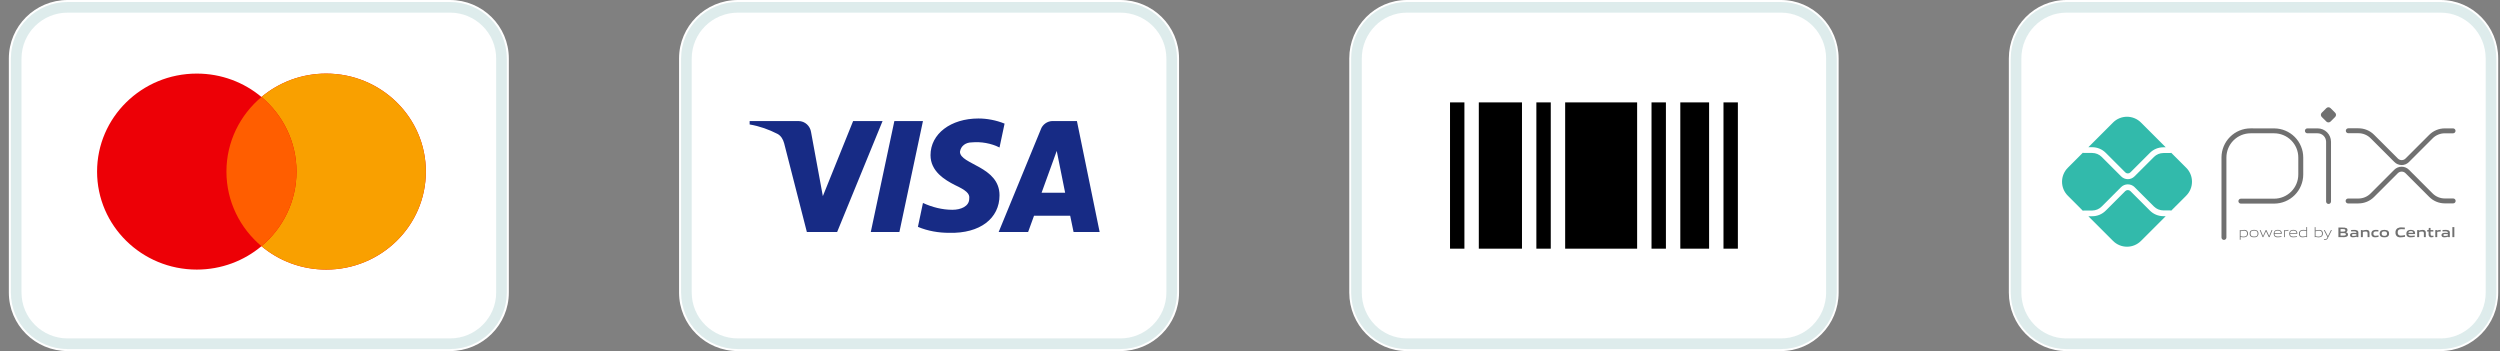 <svg width="235" height="33" viewBox="0 0 235 33" fill="none" xmlns="http://www.w3.org/2000/svg">
<rect x="0" y="0" width="235" height="33" fill="#808080" stroke="none"/>
<g clip-path="url(#clip0_1_611)">
<path d="M42.302 0H6.36C3.307 0 0.831 2.462 0.831 5.5V27.5C0.831 30.538 3.307 33 6.36 33H42.302C45.355 33 47.831 30.538 47.831 27.5V5.5C47.831 2.462 45.355 0 42.302 0Z" fill="white"/>
<path d="M42.302 0.688H6.36C3.688 0.688 1.522 2.842 1.522 5.5V27.5C1.522 30.158 3.688 32.312 6.36 32.312H42.302C44.974 32.312 47.14 30.158 47.14 27.5V5.5C47.14 2.842 44.974 0.688 42.302 0.688Z" stroke="#238482" stroke-opacity="0.15"/>
<path fill-rule="evenodd" clip-rule="evenodd" d="M24.578 23.141C22.942 24.513 20.818 25.341 18.498 25.341C13.322 25.341 9.125 21.217 9.125 16.129C9.125 11.041 13.322 6.917 18.498 6.917C20.818 6.917 22.942 7.745 24.578 9.117C26.215 7.745 28.338 6.917 30.658 6.917C35.835 6.917 40.032 11.041 40.032 16.129C40.032 21.217 35.835 25.341 30.658 25.341C28.338 25.341 26.215 24.513 24.578 23.141Z" fill="#ED0006"/>
<path fill-rule="evenodd" clip-rule="evenodd" d="M24.579 23.141C26.594 21.451 27.872 18.937 27.872 16.129C27.872 13.321 26.594 10.807 24.579 9.117C26.215 7.745 28.339 6.917 30.659 6.917C35.836 6.917 40.032 11.041 40.032 16.129C40.032 21.217 35.836 25.341 30.659 25.341C28.339 25.341 26.215 24.513 24.579 23.141Z" fill="#F9A000"/>
<path fill-rule="evenodd" clip-rule="evenodd" d="M24.578 23.141C26.594 21.451 27.871 18.937 27.871 16.129C27.871 13.321 26.594 10.807 24.578 9.117C22.563 10.807 21.285 13.321 21.285 16.129C21.285 18.937 22.563 21.451 24.578 23.141Z" fill="#FF5E00"/>
</g>
<g clip-path="url(#clip1_1_611)">
<path d="M105.302 0H69.361C66.307 0 63.831 2.462 63.831 5.5V27.5C63.831 30.538 66.307 33 69.361 33H105.302C108.355 33 110.831 30.538 110.831 27.5V5.5C110.831 2.462 108.355 0 105.302 0Z" fill="white"/>
<path d="M105.302 0.688H69.361C66.688 0.688 64.522 2.842 64.522 5.5V27.5C64.522 30.158 66.688 32.312 69.361 32.312H105.302C107.974 32.312 110.14 30.158 110.14 27.5V5.5C110.14 2.842 107.974 0.688 105.302 0.688Z" stroke="#238482" stroke-opacity="0.15"/>
<path fill-rule="evenodd" clip-rule="evenodd" d="M78.692 21.805H75.844L73.709 13.465C73.608 13.081 73.392 12.742 73.076 12.582C72.286 12.18 71.416 11.861 70.466 11.699V11.378H75.053C75.686 11.378 76.161 11.861 76.24 12.421L77.348 18.437L80.194 11.378H82.962L78.692 21.805ZM84.544 21.805H81.855L84.07 11.378H86.758L84.544 21.805ZM90.237 14.267C90.317 13.705 90.791 13.384 91.345 13.384C92.216 13.303 93.164 13.465 93.955 13.865L94.43 11.62C93.639 11.299 92.768 11.138 91.978 11.138C89.368 11.138 87.469 12.582 87.469 14.586C87.469 16.111 88.814 16.912 89.764 17.395C90.791 17.875 91.187 18.197 91.108 18.677C91.108 19.399 90.317 19.72 89.527 19.72C88.577 19.72 87.628 19.48 86.758 19.078L86.284 21.324C87.233 21.725 88.26 21.886 89.21 21.886C92.136 21.965 93.955 20.522 93.955 18.357C93.955 15.629 90.237 15.469 90.237 14.267ZM103.366 21.805L101.231 11.378H98.938C98.463 11.378 97.988 11.699 97.83 12.18L93.876 21.805H96.644L97.197 20.282H100.598L100.914 21.805H103.366ZM99.333 14.186L100.123 18.116H97.909L99.333 14.186Z" fill="#172B85"/>
</g>
<g clip-path="url(#clip2_1_611)">
<path d="M167.419 0H132.243C129.254 0 126.831 2.462 126.831 5.5V27.5C126.831 30.538 129.254 33 132.243 33H167.419C170.408 33 172.831 30.538 172.831 27.5V5.5C172.831 2.462 170.408 0 167.419 0Z" fill="white"/>
<path d="M167.419 0.688H132.243C129.628 0.688 127.508 2.842 127.508 5.5V27.5C127.508 30.158 129.628 32.312 132.243 32.312H167.419C170.035 32.312 172.155 30.158 172.155 27.5V5.5C172.155 2.842 170.035 0.688 167.419 0.688Z" stroke="#238482" stroke-opacity="0.15"/>
<path fill-rule="evenodd" clip-rule="evenodd" d="M136.302 9.625H137.655V23.375H136.302V9.625ZM144.419 9.625H145.772V23.375H144.419V9.625ZM153.89 9.625H147.125V23.375H153.89V9.625ZM139.008 9.625H143.066V23.375H139.008V9.625ZM156.596 9.625H155.243V23.375H156.596V9.625ZM157.949 9.625H160.655V23.375H157.949V9.625ZM163.36 9.625H162.008V23.375H163.36V9.625Z" fill="black"/>
</g>
<g clip-path="url(#clip3_1_611)">
<path d="M229.419 0H194.243C191.254 0 188.831 2.462 188.831 5.5V27.5C188.831 30.538 191.254 33 194.243 33H229.419C232.408 33 234.831 30.538 234.831 27.5V5.5C234.831 2.462 232.408 0 229.419 0Z" fill="white"/>
<path d="M229.419 0.688H194.243C191.628 0.688 189.508 2.842 189.508 5.5V27.5C189.508 30.158 191.628 32.312 194.243 32.312H229.419C232.035 32.312 234.155 30.158 234.155 27.5V5.5C234.155 2.842 232.035 0.688 229.419 0.688Z" stroke="#238482" stroke-opacity="0.15"/>
<path d="M209.051 22.553C208.99 22.552 208.931 22.528 208.888 22.485C208.844 22.441 208.82 22.382 208.82 22.321V14.802C208.821 14.077 209.109 13.381 209.623 12.868C210.136 12.355 210.831 12.067 211.557 12.066L213.777 12.069C214.501 12.072 215.194 12.361 215.705 12.873C216.216 13.385 216.504 14.079 216.505 14.802V16.403C216.504 17.128 216.215 17.824 215.702 18.337C215.189 18.85 214.494 19.139 213.768 19.139H210.631C210.571 19.137 210.515 19.111 210.474 19.068C210.433 19.025 210.41 18.967 210.41 18.908C210.41 18.848 210.433 18.791 210.474 18.748C210.515 18.705 210.571 18.679 210.631 18.676H213.767C214.37 18.676 214.948 18.436 215.374 18.009C215.8 17.583 216.04 17.005 216.04 16.403V14.802C216.04 14.201 215.802 13.624 215.377 13.199C214.953 12.773 214.377 12.532 213.776 12.53H211.556C210.953 12.531 210.376 12.771 209.949 13.197C209.523 13.623 209.284 14.201 209.283 14.804V22.321C209.283 22.351 209.277 22.381 209.266 22.41C209.254 22.438 209.237 22.463 209.216 22.485C209.194 22.506 209.169 22.523 209.14 22.535C209.112 22.547 209.082 22.553 209.052 22.553M218.884 19.173C218.823 19.173 218.764 19.148 218.72 19.105C218.677 19.061 218.653 19.002 218.653 18.941V13.325C218.652 13.114 218.568 12.912 218.418 12.763C218.269 12.614 218.067 12.53 217.856 12.53H216.893C216.832 12.53 216.773 12.506 216.729 12.462C216.686 12.419 216.662 12.36 216.662 12.299C216.662 12.237 216.686 12.178 216.729 12.135C216.773 12.091 216.832 12.067 216.893 12.067H217.856C218.189 12.068 218.509 12.2 218.745 12.436C218.981 12.672 219.114 12.991 219.115 13.325V18.941C219.115 19.002 219.09 19.061 219.047 19.105C219.003 19.148 218.944 19.173 218.883 19.173" fill="#707070"/>
<path d="M218.678 11.427L218.242 10.991C218.19 10.939 218.161 10.869 218.161 10.795C218.161 10.722 218.19 10.651 218.242 10.599L218.678 10.164C218.703 10.138 218.734 10.117 218.768 10.103C218.801 10.089 218.838 10.082 218.874 10.082C218.911 10.082 218.947 10.089 218.98 10.103C219.014 10.117 219.045 10.138 219.071 10.164L219.506 10.599C219.558 10.651 219.587 10.722 219.587 10.795C219.587 10.869 219.558 10.939 219.506 10.991L219.071 11.427C219.018 11.479 218.948 11.508 218.874 11.508C218.801 11.508 218.73 11.479 218.678 11.427" fill="#707070"/>
<path d="M221.687 19.124H220.731C220.7 19.125 220.669 19.12 220.639 19.11C220.61 19.099 220.583 19.082 220.56 19.06C220.538 19.038 220.52 19.012 220.507 18.983C220.495 18.955 220.488 18.924 220.488 18.892C220.488 18.861 220.495 18.83 220.507 18.801C220.52 18.772 220.538 18.746 220.56 18.724C220.583 18.703 220.61 18.686 220.639 18.675C220.669 18.664 220.7 18.659 220.731 18.661H221.687C221.899 18.661 222.11 18.62 222.307 18.538C222.504 18.457 222.682 18.337 222.833 18.186L225.064 15.955C225.154 15.864 225.261 15.793 225.379 15.744C225.497 15.695 225.624 15.67 225.752 15.67C225.879 15.67 226.006 15.695 226.124 15.744C226.242 15.793 226.349 15.864 226.44 15.955L228.665 18.181C228.816 18.332 228.994 18.451 229.191 18.533C229.388 18.614 229.599 18.656 229.811 18.655H230.588C230.619 18.654 230.651 18.659 230.68 18.669C230.71 18.68 230.736 18.697 230.759 18.719C230.782 18.741 230.8 18.767 230.812 18.796C230.825 18.824 230.831 18.855 230.831 18.887C230.831 18.918 230.825 18.949 230.812 18.978C230.8 19.007 230.782 19.033 230.759 19.055C230.736 19.076 230.71 19.093 230.68 19.104C230.651 19.115 230.619 19.12 230.588 19.118H229.812C229.539 19.118 229.268 19.064 229.016 18.959C228.764 18.854 228.535 18.699 228.343 18.505L226.117 16.28C226.07 16.233 226.013 16.195 225.952 16.169C225.89 16.144 225.824 16.131 225.757 16.131C225.69 16.131 225.623 16.144 225.562 16.169C225.5 16.195 225.444 16.233 225.396 16.28L223.165 18.511C222.972 18.705 222.742 18.859 222.489 18.964C222.236 19.069 221.965 19.122 221.691 19.121M225.759 15.514C225.631 15.514 225.504 15.489 225.386 15.44C225.268 15.392 225.161 15.32 225.071 15.229L222.84 12.998C222.69 12.847 222.511 12.727 222.314 12.646C222.117 12.564 221.907 12.523 221.694 12.523H220.739C220.677 12.523 220.618 12.499 220.575 12.455C220.531 12.412 220.507 12.353 220.507 12.292C220.507 12.23 220.531 12.171 220.575 12.128C220.618 12.085 220.677 12.06 220.739 12.06H221.694C221.967 12.059 222.239 12.113 222.492 12.217C222.745 12.322 222.974 12.476 223.167 12.67L225.399 14.901C225.446 14.949 225.502 14.986 225.564 15.012C225.626 15.037 225.692 15.051 225.759 15.051C225.826 15.051 225.892 15.037 225.954 15.012C226.016 14.986 226.072 14.949 226.119 14.901L228.345 12.676C228.537 12.483 228.766 12.33 229.018 12.226C229.27 12.121 229.539 12.068 229.812 12.068H230.589C230.65 12.068 230.709 12.093 230.752 12.136C230.796 12.18 230.82 12.238 230.82 12.3C230.82 12.361 230.796 12.42 230.752 12.463C230.709 12.507 230.65 12.531 230.589 12.531H229.812C229.599 12.531 229.388 12.572 229.191 12.654C228.995 12.735 228.816 12.855 228.666 13.006L226.44 15.231C226.35 15.322 226.243 15.394 226.125 15.443C226.007 15.492 225.88 15.517 225.752 15.516" fill="#707070"/>
<path d="M203.358 20.32C203.123 20.32 202.889 20.274 202.671 20.184C202.453 20.094 202.256 19.961 202.089 19.794L200.257 17.962C200.192 17.9 200.106 17.865 200.016 17.865C199.927 17.865 199.84 17.9 199.775 17.962L197.936 19.801C197.77 19.968 197.572 20.1 197.354 20.191C197.136 20.281 196.903 20.327 196.667 20.326H196.306L198.627 22.647C198.799 22.819 199.004 22.956 199.229 23.049C199.454 23.143 199.695 23.191 199.939 23.191C200.183 23.191 200.424 23.143 200.649 23.049C200.874 22.956 201.079 22.819 201.251 22.647L203.579 20.32H203.358Z" fill="#32BAAB"/>
<path d="M196.667 13.838C196.903 13.838 197.136 13.884 197.354 13.974C197.572 14.064 197.77 14.197 197.936 14.364L199.775 16.203C199.839 16.267 199.926 16.303 200.016 16.303C200.107 16.303 200.193 16.267 200.257 16.203L202.089 14.371C202.256 14.204 202.453 14.071 202.671 13.981C202.889 13.891 203.123 13.845 203.358 13.845H203.579L201.25 11.517C201.078 11.345 200.873 11.208 200.648 11.115C200.423 11.022 200.182 10.974 199.938 10.974C199.694 10.974 199.453 11.022 199.228 11.115C199.002 11.208 198.798 11.345 198.626 11.517L196.305 13.838L196.667 13.838Z" fill="#32BAAB"/>
<path d="M205.504 15.771L204.098 14.365C204.066 14.378 204.033 14.385 203.998 14.385H203.358C203.026 14.386 202.707 14.518 202.471 14.753L200.638 16.585C200.473 16.75 200.25 16.842 200.017 16.842C199.784 16.842 199.56 16.75 199.395 16.585L197.556 14.746C197.32 14.511 197.001 14.379 196.668 14.378H195.881C195.849 14.377 195.817 14.371 195.786 14.359L194.375 15.771C194.202 15.943 194.066 16.148 193.972 16.373C193.879 16.598 193.831 16.84 193.831 17.083C193.831 17.327 193.879 17.569 193.972 17.794C194.066 18.019 194.202 18.223 194.375 18.396L195.786 19.808C195.817 19.796 195.849 19.79 195.881 19.789H196.667C197 19.787 197.32 19.654 197.555 19.417L199.394 17.578C199.561 17.418 199.784 17.329 200.016 17.329C200.248 17.329 200.47 17.418 200.638 17.578L202.47 19.411C202.706 19.645 203.025 19.778 203.358 19.779H203.997C204.032 19.779 204.066 19.786 204.097 19.799L205.504 18.392C205.676 18.22 205.813 18.016 205.906 17.79C205.999 17.565 206.047 17.324 206.047 17.08C206.047 16.836 205.999 16.595 205.906 16.37C205.813 16.145 205.676 15.94 205.504 15.768" fill="#32BAAB"/>
<path d="M210.961 21.683C210.845 21.689 210.729 21.707 210.617 21.737V22.195C210.703 22.225 210.794 22.241 210.885 22.24C211.114 22.24 211.223 22.163 211.223 21.96C211.223 21.77 211.134 21.684 210.96 21.684M210.539 22.535V21.628H210.602L210.608 21.667C210.726 21.636 210.846 21.616 210.967 21.609C211.051 21.604 211.134 21.628 211.202 21.677C211.239 21.713 211.268 21.757 211.286 21.806C211.304 21.854 211.311 21.907 211.306 21.958C211.31 22.015 211.299 22.073 211.273 22.124C211.247 22.176 211.208 22.219 211.159 22.25C211.076 22.291 210.985 22.311 210.892 22.308C210.799 22.308 210.706 22.294 210.616 22.267V22.533L210.539 22.535Z" fill="#707070"/>
<path d="M211.883 21.679C211.654 21.679 211.551 21.751 211.551 21.951C211.551 22.151 211.652 22.235 211.883 22.235C212.115 22.235 212.214 22.164 212.214 21.963C212.214 21.761 212.113 21.677 211.883 21.677M212.179 22.236C212.09 22.29 211.987 22.314 211.883 22.306C211.779 22.314 211.675 22.289 211.586 22.236C211.545 22.203 211.512 22.16 211.492 22.111C211.471 22.063 211.463 22.01 211.468 21.957C211.463 21.904 211.472 21.851 211.492 21.802C211.513 21.754 211.545 21.711 211.586 21.677C211.678 21.631 211.779 21.606 211.882 21.606C211.985 21.606 212.086 21.631 212.178 21.677C212.216 21.714 212.245 21.757 212.266 21.805C212.286 21.853 212.297 21.904 212.297 21.957C212.297 22.009 212.286 22.06 212.266 22.108C212.245 22.156 212.216 22.2 212.178 22.236H212.179Z" fill="#707070"/>
<path d="M213.266 22.29L213.01 21.74H213.004L212.752 22.29H212.683L212.411 21.627H212.496L212.723 22.183H212.728L212.976 21.627H213.046L213.3 22.183H213.305L213.527 21.627H213.61L213.338 22.29H213.266Z" fill="#707070"/>
<path d="M214.104 21.677C213.891 21.677 213.819 21.772 213.806 21.908H214.405C214.398 21.758 214.321 21.677 214.106 21.677M214.106 22.307C214.008 22.317 213.91 22.291 213.83 22.234C213.76 22.156 213.723 22.054 213.727 21.95C213.73 21.846 213.775 21.747 213.85 21.674C213.927 21.626 214.018 21.603 214.108 21.607C214.201 21.602 214.294 21.624 214.374 21.672C214.417 21.709 214.45 21.756 214.47 21.81C214.49 21.863 214.496 21.921 214.488 21.977H213.808C213.808 22.114 213.855 22.235 214.112 22.235C214.227 22.232 214.342 22.219 214.455 22.197V22.266C214.34 22.29 214.223 22.304 214.106 22.307" fill="#707070"/>
<path d="M214.706 22.291V21.628H214.769L214.775 21.667C214.882 21.632 214.993 21.613 215.104 21.609H215.114V21.683H215.095C214.989 21.686 214.884 21.704 214.783 21.737V22.293L214.706 22.291Z" fill="#707070"/>
<path d="M215.564 21.677C215.351 21.677 215.279 21.772 215.266 21.908H215.865C215.858 21.758 215.781 21.677 215.566 21.677M215.566 22.307C215.469 22.317 215.37 22.291 215.291 22.234C215.22 22.156 215.183 22.054 215.187 21.95C215.19 21.846 215.235 21.747 215.31 21.674C215.387 21.626 215.478 21.603 215.569 21.607C215.661 21.602 215.754 21.624 215.834 21.672C215.877 21.709 215.91 21.756 215.93 21.81C215.95 21.863 215.956 21.921 215.948 21.977H215.268C215.268 22.114 215.315 22.235 215.572 22.235C215.688 22.232 215.802 22.219 215.915 22.197V22.266C215.8 22.29 215.683 22.304 215.566 22.307" fill="#707070"/>
<path d="M216.793 21.724C216.707 21.694 216.616 21.679 216.525 21.68C216.295 21.68 216.186 21.758 216.186 21.959C216.186 22.151 216.275 22.235 216.448 22.235C216.564 22.23 216.679 22.212 216.792 22.184L216.793 21.724ZM216.807 22.29L216.801 22.251C216.683 22.282 216.563 22.301 216.442 22.308C216.358 22.314 216.275 22.29 216.207 22.24C216.17 22.204 216.141 22.16 216.123 22.111C216.105 22.062 216.098 22.011 216.103 21.959C216.098 21.902 216.11 21.844 216.136 21.793C216.161 21.742 216.201 21.698 216.25 21.668C216.333 21.626 216.425 21.605 216.518 21.608C216.61 21.609 216.701 21.623 216.79 21.65V21.347H216.867V22.289L216.807 22.29Z" fill="#707070"/>
<path d="M218.006 21.682C217.89 21.688 217.774 21.706 217.662 21.737V22.194C217.748 22.225 217.839 22.241 217.93 22.24C218.159 22.24 218.268 22.163 218.268 21.96C218.268 21.77 218.179 21.684 218.006 21.684M218.204 22.251C218.121 22.292 218.03 22.313 217.937 22.31C217.837 22.309 217.736 22.293 217.641 22.26L217.637 22.292H217.583V21.349H217.66V21.665C217.775 21.636 217.893 21.618 218.011 21.611C218.095 21.605 218.178 21.629 218.246 21.679C218.283 21.715 218.312 21.759 218.33 21.808C218.348 21.856 218.355 21.908 218.35 21.96C218.354 22.017 218.343 22.075 218.317 22.126C218.291 22.177 218.252 22.221 218.203 22.251" fill="#707070"/>
<path d="M218.453 22.545V22.473C218.491 22.477 218.527 22.479 218.552 22.479C218.597 22.483 218.642 22.472 218.679 22.447C218.717 22.422 218.745 22.386 218.759 22.343L218.784 22.288L218.438 21.625H218.527L218.823 22.198H218.829L219.111 21.625H219.199L218.827 22.369C218.807 22.426 218.769 22.474 218.719 22.506C218.669 22.539 218.609 22.554 218.55 22.55C218.518 22.549 218.486 22.547 218.454 22.543" fill="#707070"/>
<path d="M220.268 21.912H220.01V22.144H220.269C220.446 22.144 220.513 22.125 220.513 22.027C220.513 21.93 220.421 21.912 220.268 21.912ZM220.22 21.535H220.01V21.771H220.222C220.396 21.771 220.466 21.75 220.466 21.651C220.466 21.553 220.378 21.534 220.22 21.534V21.535ZM220.62 22.227C220.489 22.287 220.344 22.309 220.202 22.29H219.81V21.391H220.191C220.32 21.375 220.452 21.395 220.571 21.448C220.602 21.467 220.627 21.493 220.643 21.524C220.659 21.556 220.666 21.591 220.663 21.627C220.666 21.671 220.653 21.715 220.627 21.752C220.602 21.788 220.564 21.814 220.521 21.827V21.831C220.637 21.858 220.712 21.917 220.712 22.044C220.715 22.081 220.707 22.117 220.69 22.149C220.673 22.181 220.648 22.208 220.616 22.227" fill="#707070"/>
<path d="M221.501 22.012C221.424 22.005 221.345 22.002 221.263 22.002C221.128 22.002 221.08 22.029 221.08 22.091C221.08 22.152 221.119 22.18 221.223 22.18C221.317 22.176 221.411 22.163 221.502 22.14L221.501 22.012ZM221.541 22.29L221.535 22.251C221.418 22.284 221.297 22.303 221.175 22.308C221.105 22.313 221.035 22.296 220.975 22.26C220.949 22.238 220.928 22.21 220.916 22.179C220.903 22.147 220.899 22.113 220.902 22.08C220.906 22.046 220.918 22.014 220.937 21.986C220.957 21.958 220.983 21.935 221.013 21.92C221.092 21.891 221.177 21.879 221.261 21.884C221.331 21.884 221.424 21.888 221.501 21.894V21.882C221.501 21.778 221.433 21.744 221.247 21.744C221.174 21.744 221.087 21.748 221.002 21.756V21.622C221.095 21.614 221.201 21.609 221.288 21.609C221.394 21.6 221.501 21.621 221.596 21.671C221.63 21.697 221.656 21.732 221.672 21.772C221.687 21.812 221.693 21.855 221.686 21.898V22.29H221.541Z" fill="#707070"/>
<path d="M222.552 22.29V21.924C222.552 21.803 222.49 21.761 222.38 21.761C222.288 21.765 222.197 21.779 222.108 21.803V22.293H221.923V21.628H222.073L222.08 21.669C222.196 21.635 222.315 21.615 222.435 21.609C222.516 21.602 222.597 21.627 222.662 21.677C222.688 21.704 222.709 21.737 222.721 21.773C222.734 21.808 222.738 21.847 222.734 21.884V22.29H222.552Z" fill="#707070"/>
<path d="M223.259 22.308C223.171 22.315 223.084 22.29 223.012 22.239C222.974 22.203 222.945 22.159 222.927 22.11C222.909 22.061 222.902 22.009 222.907 21.957C222.904 21.903 222.914 21.848 222.938 21.798C222.962 21.748 222.998 21.706 223.043 21.674C223.131 21.624 223.233 21.601 223.334 21.608C223.411 21.608 223.486 21.613 223.568 21.621V21.763C223.501 21.757 223.421 21.751 223.357 21.751C223.18 21.751 223.098 21.806 223.098 21.959C223.098 22.102 223.16 22.163 223.304 22.163C223.398 22.16 223.491 22.149 223.583 22.129V22.265C223.477 22.29 223.369 22.304 223.26 22.307" fill="#707070"/>
<path d="M224.129 21.748C223.954 21.748 223.876 21.802 223.876 21.954C223.876 22.106 223.952 22.172 224.129 22.172C224.307 22.172 224.38 22.117 224.38 21.967C224.38 21.816 224.306 21.749 224.129 21.749M224.447 22.239C224.351 22.293 224.24 22.317 224.129 22.308C224.019 22.317 223.908 22.293 223.81 22.239C223.771 22.203 223.74 22.16 223.718 22.112C223.697 22.063 223.686 22.011 223.686 21.958C223.686 21.905 223.697 21.853 223.718 21.805C223.74 21.756 223.771 21.713 223.81 21.678C223.91 21.632 224.019 21.608 224.129 21.608C224.239 21.608 224.347 21.632 224.447 21.678C224.49 21.71 224.524 21.752 224.546 21.801C224.567 21.85 224.576 21.904 224.571 21.957C224.576 22.011 224.567 22.065 224.545 22.115C224.522 22.164 224.488 22.207 224.444 22.239H224.447Z" fill="#707070"/>
<path d="M225.639 22.31C225.524 22.317 225.41 22.284 225.316 22.217C225.266 22.169 225.227 22.11 225.203 22.045C225.179 21.98 225.169 21.911 225.175 21.841C225.172 21.768 225.186 21.694 225.218 21.628C225.25 21.561 225.298 21.504 225.358 21.46C225.474 21.396 225.606 21.366 225.739 21.375C225.839 21.375 225.941 21.382 226.053 21.391V21.554C225.957 21.546 225.839 21.539 225.747 21.539C225.491 21.539 225.382 21.637 225.382 21.844C225.382 22.052 225.483 22.151 225.672 22.151C225.807 22.146 225.941 22.127 226.072 22.096V22.256C225.929 22.288 225.783 22.307 225.637 22.311" fill="#707070"/>
<path d="M226.617 21.726C226.464 21.726 226.404 21.781 226.392 21.883H226.838C226.833 21.774 226.77 21.726 226.616 21.726M226.589 22.308C226.489 22.317 226.39 22.291 226.308 22.235C226.27 22.2 226.24 22.157 226.222 22.109C226.203 22.061 226.195 22.009 226.199 21.958C226.196 21.904 226.206 21.851 226.228 21.803C226.249 21.754 226.282 21.711 226.324 21.678C226.411 21.625 226.512 21.601 226.614 21.608C226.714 21.602 226.814 21.625 226.901 21.675C227.01 21.75 227.016 21.866 227.018 22.002H226.388C226.392 22.103 226.446 22.168 226.632 22.168C226.751 22.166 226.869 22.154 226.985 22.134V22.264C226.854 22.289 226.72 22.304 226.586 22.308" fill="#707070"/>
<path d="M227.844 22.29V21.924C227.844 21.803 227.783 21.761 227.672 21.761C227.58 21.765 227.489 21.779 227.4 21.803V22.293H227.215V21.628H227.366L227.372 21.669C227.488 21.635 227.607 21.615 227.727 21.609C227.809 21.602 227.89 21.627 227.954 21.677C227.981 21.704 228.001 21.737 228.014 21.773C228.026 21.808 228.03 21.847 228.026 21.884V22.29H227.844Z" fill="#707070"/>
<path d="M228.555 22.308C228.514 22.313 228.472 22.306 228.434 22.29C228.396 22.273 228.363 22.247 228.338 22.214C228.301 22.153 228.284 22.083 228.289 22.013V21.765H228.155V21.627H228.289L228.309 21.426H228.472V21.627H228.733V21.765H228.472V21.977C228.47 22.02 228.476 22.063 228.491 22.104C228.502 22.125 228.52 22.143 228.541 22.154C228.563 22.165 228.587 22.169 228.611 22.165C228.656 22.165 228.7 22.16 228.744 22.152V22.285C228.681 22.299 228.617 22.306 228.553 22.308" fill="#707070"/>
<path d="M228.917 22.291V21.628H229.068L229.075 21.67C229.18 21.634 229.29 21.613 229.401 21.609C229.409 21.609 229.417 21.609 229.425 21.609V21.767C229.403 21.767 229.378 21.767 229.36 21.767C229.273 21.767 229.185 21.779 229.1 21.801V22.291L228.917 22.291Z" fill="#707070"/>
<path d="M230.098 22.012C230.02 22.005 229.941 22.001 229.859 22.001C229.724 22.001 229.676 22.029 229.676 22.091C229.676 22.152 229.716 22.18 229.82 22.18C229.914 22.176 230.007 22.163 230.098 22.14L230.098 22.012ZM230.137 22.29L230.131 22.251C230.014 22.284 229.893 22.303 229.772 22.308C229.701 22.313 229.631 22.296 229.571 22.26C229.545 22.238 229.525 22.21 229.512 22.179C229.499 22.147 229.495 22.113 229.498 22.08C229.502 22.046 229.514 22.014 229.534 21.986C229.553 21.958 229.579 21.935 229.609 21.92C229.688 21.891 229.773 21.879 229.857 21.884C229.927 21.884 230.02 21.888 230.098 21.894V21.882C230.098 21.778 230.029 21.744 229.843 21.744C229.771 21.744 229.683 21.748 229.599 21.756V21.622C229.692 21.614 229.797 21.609 229.884 21.609C229.99 21.6 230.097 21.621 230.192 21.671C230.226 21.697 230.252 21.732 230.268 21.772C230.284 21.812 230.289 21.855 230.283 21.898V22.29H230.137Z" fill="#707070"/>
<path d="M230.708 21.348H230.523V22.291H230.708V21.348Z" fill="#707070"/>
</g>
<defs>
<clipPath id="clip0_1_611">
<rect width="47" height="33" fill="white" transform="translate(0.831)"/>
</clipPath>
<clipPath id="clip1_1_611">
<rect width="47" height="33" fill="white" transform="translate(63.831)"/>
</clipPath>
<clipPath id="clip2_1_611">
<rect width="46" height="33" fill="white" transform="translate(126.831)"/>
</clipPath>
<clipPath id="clip3_1_611">
<rect width="46" height="33" fill="white" transform="translate(188.831)"/>
</clipPath>
</defs>
</svg>
